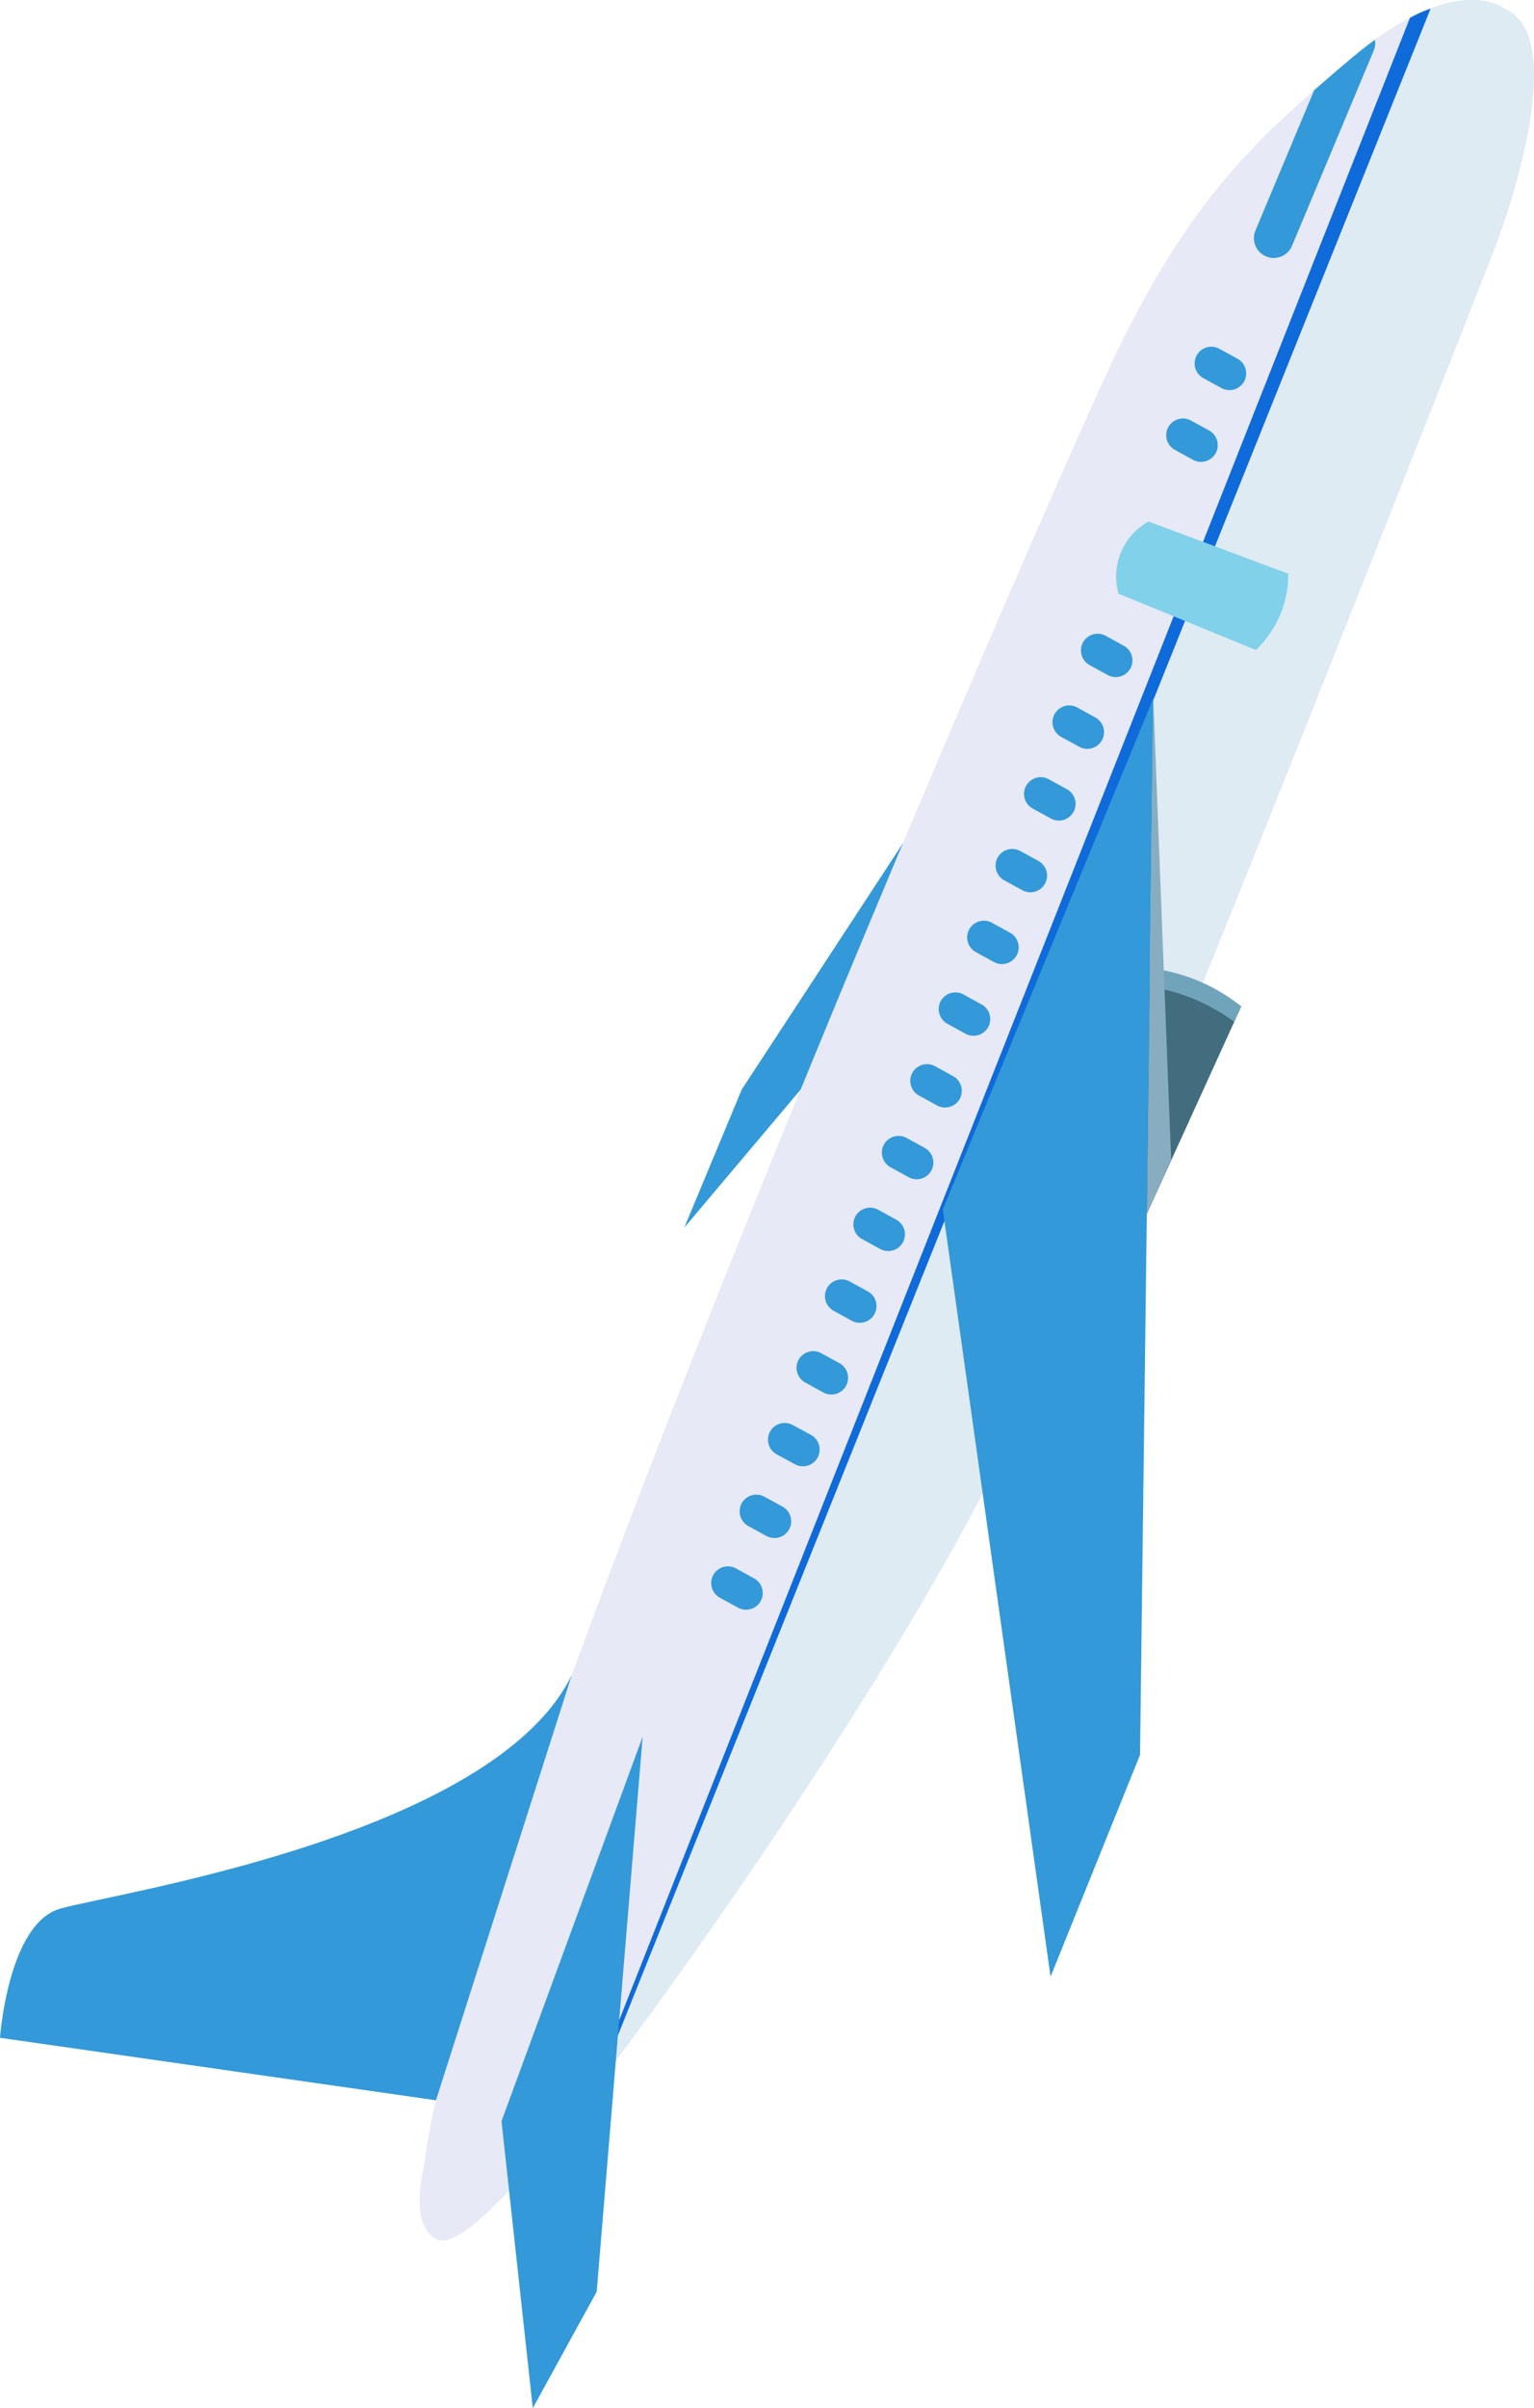 <svg id="Group_22516" data-name="Group 22516" xmlns="http://www.w3.org/2000/svg" width="74.41" height="116.743" viewBox="0 0 74.41 116.743">
  <g id="Group_20820" data-name="Group 20820" transform="translate(33.193 40.261)">
    <path id="Path_26813" data-name="Path 26813" d="M82.168,220.409l-5.918,7.016,2.79-6.7,8.218-12.548Z" transform="translate(-76.25 -208.174)" fill="#3399d8"/>
  </g>
  <g id="Group_20821" data-name="Group 20821" transform="translate(20.354 0.008)">
    <path id="Path_26814" data-name="Path 26814" d="M121.569,185.5s-2.382-1.949-7.462,2.348c-4.671,3.95-7.915,6.858-11.684,14.848s-31.571,72.136-33.334,87.4c0,0-.768,2.844.625,3.52s5.827-4.829,9.552-9.845S92.947,264.64,98,253.826s23.017-56.715,23.017-56.715S124.933,187.083,121.569,185.5Z" transform="translate(-68.878 -185.061)" fill="#e7e9f6"/>
  </g>
  <g id="Group_20822" data-name="Group 20822" transform="translate(0 81.199)">
    <path id="Path_26815" data-name="Path 26815" d="M78.337,252.3,57.19,249.271s.387-5.522,2.907-6.257,21.008-3.5,24.83-11.332Z" transform="translate(-57.19 -231.682)" fill="#3399d8"/>
  </g>
  <g id="Group_20839" data-name="Group 20839" transform="translate(34.496 16.808)">
    <g id="Group_20823" data-name="Group 20823" transform="translate(0 59.126)">
      <path id="Path_26816" data-name="Path 26816" d="M79.082,229.241a.815.815,0,0,1,.32,1.1h0a.813.813,0,0,1-1.1.32l-.881-.484a.812.812,0,0,1-.32-1.1h0a.812.812,0,0,1,1.1-.32Z" transform="translate(-76.998 -228.658)" fill="#3399d8"/>
    </g>
    <g id="Group_20824" data-name="Group 20824" transform="translate(1.379 55.648)">
      <path id="Path_26817" data-name="Path 26817" d="M79.874,227.244a.813.813,0,0,1,.32,1.1h0a.812.812,0,0,1-1.1.322l-.881-.484a.812.812,0,0,1-.32-1.1h0a.811.811,0,0,1,1.1-.32Z" transform="translate(-77.79 -226.661)" fill="#3399d8"/>
    </g>
    <g id="Group_20825" data-name="Group 20825" transform="translate(2.759 52.17)">
      <path id="Path_26818" data-name="Path 26818" d="M80.666,225.247a.813.813,0,0,1,.32,1.1h0a.812.812,0,0,1-1.1.322L79,226.188a.813.813,0,0,1-.32-1.1h0a.811.811,0,0,1,1.1-.32Z" transform="translate(-78.582 -224.664)" fill="#3399d8"/>
    </g>
    <g id="Group_20826" data-name="Group 20826" transform="translate(4.138 48.692)">
      <path id="Path_26819" data-name="Path 26819" d="M81.458,223.25a.811.811,0,0,1,.32,1.1h0a.812.812,0,0,1-1.1.322l-.879-.484a.812.812,0,0,1-.322-1.1h0a.811.811,0,0,1,1.1-.32Z" transform="translate(-79.374 -222.667)" fill="#3399d8"/>
    </g>
    <g id="Group_20827" data-name="Group 20827" transform="translate(5.517 45.213)">
      <path id="Path_26820" data-name="Path 26820" d="M82.25,221.254a.811.811,0,0,1,.32,1.1h0a.812.812,0,0,1-1.1.322l-.879-.484a.812.812,0,0,1-.322-1.1h0a.814.814,0,0,1,1.1-.322Z" transform="translate(-80.166 -220.669)" fill="#3399d8"/>
    </g>
    <g id="Group_20828" data-name="Group 20828" transform="translate(6.896 41.735)">
      <path id="Path_26821" data-name="Path 26821" d="M83.042,219.257a.811.811,0,0,1,.32,1.1h0a.811.811,0,0,1-1.1.32l-.881-.482a.813.813,0,0,1-.32-1.1h0a.814.814,0,0,1,1.1-.322Z" transform="translate(-80.958 -218.672)" fill="#3399d8"/>
    </g>
    <g id="Group_20829" data-name="Group 20829" transform="translate(8.276 38.257)">
      <path id="Path_26822" data-name="Path 26822" d="M83.834,217.258a.813.813,0,0,1,.32,1.1h0a.812.812,0,0,1-1.1.32l-.879-.482a.814.814,0,0,1-.322-1.1h0a.815.815,0,0,1,1.1-.32Z" transform="translate(-81.75 -216.675)" fill="#3399d8"/>
    </g>
    <g id="Group_20830" data-name="Group 20830" transform="translate(9.655 34.78)">
      <path id="Path_26823" data-name="Path 26823" d="M84.626,215.261a.813.813,0,0,1,.32,1.1h0a.812.812,0,0,1-1.1.32l-.879-.482a.812.812,0,0,1-.322-1.1h0a.814.814,0,0,1,1.1-.322Z" transform="translate(-82.542 -214.678)" fill="#3399d8"/>
    </g>
    <g id="Group_20831" data-name="Group 20831" transform="translate(11.035 31.302)">
      <path id="Path_26824" data-name="Path 26824" d="M85.418,213.264a.813.813,0,0,1,.32,1.1h0a.812.812,0,0,1-1.1.32l-.879-.484a.813.813,0,0,1-.322-1.1h0a.815.815,0,0,1,1.1-.32Z" transform="translate(-83.335 -212.681)" fill="#3399d8"/>
    </g>
    <g id="Group_20832" data-name="Group 20832" transform="translate(12.414 27.824)">
      <path id="Path_26825" data-name="Path 26825" d="M86.21,211.267a.811.811,0,0,1,.32,1.1h0a.812.812,0,0,1-1.1.322l-.879-.484a.809.809,0,0,1-.32-1.1h0a.811.811,0,0,1,1.1-.32Z" transform="translate(-84.127 -210.684)" fill="#3399d8"/>
    </g>
    <g id="Group_20833" data-name="Group 20833" transform="translate(13.793 24.346)">
      <path id="Path_26826" data-name="Path 26826" d="M87,209.27a.814.814,0,0,1,.322,1.1h0a.813.813,0,0,1-1.1.32l-.879-.482a.813.813,0,0,1-.322-1.1h0a.813.813,0,0,1,1.1-.32Z" transform="translate(-84.919 -208.687)" fill="#3399d8"/>
    </g>
    <g id="Group_20834" data-name="Group 20834" transform="translate(15.173 20.868)">
      <path id="Path_26827" data-name="Path 26827" d="M87.794,207.273a.812.812,0,0,1,.322,1.1h0a.811.811,0,0,1-1.1.32l-.881-.482a.811.811,0,0,1-.32-1.1h0a.811.811,0,0,1,1.1-.32Z" transform="translate(-85.711 -206.69)" fill="#3399d8"/>
    </g>
    <g id="Group_20835" data-name="Group 20835" transform="translate(16.553 17.389)">
      <path id="Path_26828" data-name="Path 26828" d="M88.586,205.277a.812.812,0,0,1,.322,1.1h0a.813.813,0,0,1-1.1.322l-.881-.484a.811.811,0,0,1-.32-1.1h0a.812.812,0,0,1,1.1-.322Z" transform="translate(-86.503 -204.692)" fill="#3399d8"/>
    </g>
    <g id="Group_20836" data-name="Group 20836" transform="translate(17.932 13.911)">
      <path id="Path_26829" data-name="Path 26829" d="M89.378,203.28a.812.812,0,0,1,.322,1.1h0a.817.817,0,0,1-1.1.322l-.879-.484a.813.813,0,0,1-.32-1.1h0a.812.812,0,0,1,1.1-.32Z" transform="translate(-87.295 -202.695)" fill="#3399d8"/>
    </g>
    <g id="Group_20837" data-name="Group 20837" transform="translate(22.07 3.478)">
      <path id="Path_26830" data-name="Path 26830" d="M91.755,197.287a.813.813,0,0,1,.32,1.1h0a.812.812,0,0,1-1.1.322l-.881-.484a.812.812,0,0,1-.32-1.1h0a.811.811,0,0,1,1.1-.32Z" transform="translate(-89.671 -196.704)" fill="#3399d8"/>
    </g>
    <g id="Group_20838" data-name="Group 20838" transform="translate(23.449)">
      <path id="Path_26831" data-name="Path 26831" d="M92.547,195.29a.812.812,0,0,1,.32,1.1h0a.812.812,0,0,1-1.1.322l-.881-.484a.813.813,0,0,1-.32-1.1h0a.811.811,0,0,1,1.1-.32Z" transform="translate(-90.463 -194.707)" fill="#3399d8"/>
    </g>
  </g>
  <g id="Group_20840" data-name="Group 20840" transform="translate(29.055 0)">
    <path id="Path_26832" data-name="Path 26832" d="M73.874,286.014h0c.569-.74,1.135-1.492,1.688-2.234,3.723-5.016,13.681-19.135,18.735-29.95s23.017-56.715,23.017-56.715,3.915-10.027.55-11.609c0,0-1.259-.987-3.65-.035v0Z" transform="translate(-73.874 -185.056)" fill="#deebf3"/>
  </g>
  <g id="Group_20841" data-name="Group 20841" transform="translate(54.958 46.951)">
    <path id="Path_26833" data-name="Path 26833" d="M88.748,214.158l.94-2.142A11.5,11.5,0,0,1,94,213.853l-4.648,10.21Z" transform="translate(-88.748 -212.016)" fill="#426d7e"/>
  </g>
  <path id="Path_26834" data-name="Path 26834" d="M89.075,212.861a9.363,9.363,0,0,1,4.343,1.736l.338-.744a8.668,8.668,0,0,0-4.31-1.837Z" transform="translate(-33.548 -165.065)" fill="#70a4bb"/>
  <path id="Path_26835" data-name="Path 26835" d="M89.446,204.5l.866,22.36-1.179,2.637Z" transform="translate(-33.504 -170.642)" fill="#89adc0" style="mix-blend-mode: multiply;isolation: isolate"/>
  <path id="Path_26836" data-name="Path 26836" d="M114.4,185.3a5.71,5.71,0,0,0-1,.446L73.62,286.411l.442-.575Z" transform="translate(-45.007 -184.879)" fill="#0f6ada"/>
  <g id="Group_20842" data-name="Group 20842" transform="translate(54.152 25.276)">
    <path id="Path_26837" data-name="Path 26837" d="M88.386,203.074l6.668,2.732a5.067,5.067,0,0,0,1.571-3.7l-6.783-2.532A3.065,3.065,0,0,0,88.386,203.074Z" transform="translate(-88.285 -199.57)" fill="#82d1ea"/>
  </g>
  <g id="Group_20843" data-name="Group 20843" transform="translate(45.733 33.853)">
    <path id="Path_26838" data-name="Path 26838" d="M83.451,229.276l5.227,37.192,4.34-10.754L93.66,204.5Z" transform="translate(-83.451 -204.495)" fill="#3399d8"/>
  </g>
  <path id="Path_26839" data-name="Path 26839" d="M97.985,186.165c-.355.258-.721.538-1.109.866-.637.54-1.247,1.059-1.837,1.576l-2.847,6.8a.961.961,0,0,0,1.773.742l3.971-9.484A.928.928,0,0,0,97.985,186.165Z" transform="translate(-31.292 -184.234)" fill="#3399d8"/>
  <g id="Group_20844" data-name="Group 20844" transform="translate(24.327 84.191)">
    <path id="Path_26840" data-name="Path 26840" d="M71.159,252.04l1.517,13.911,3.1-5.645,2.23-26.907Z" transform="translate(-71.159 -233.4)" fill="#3399d8"/>
  </g>
</svg>
